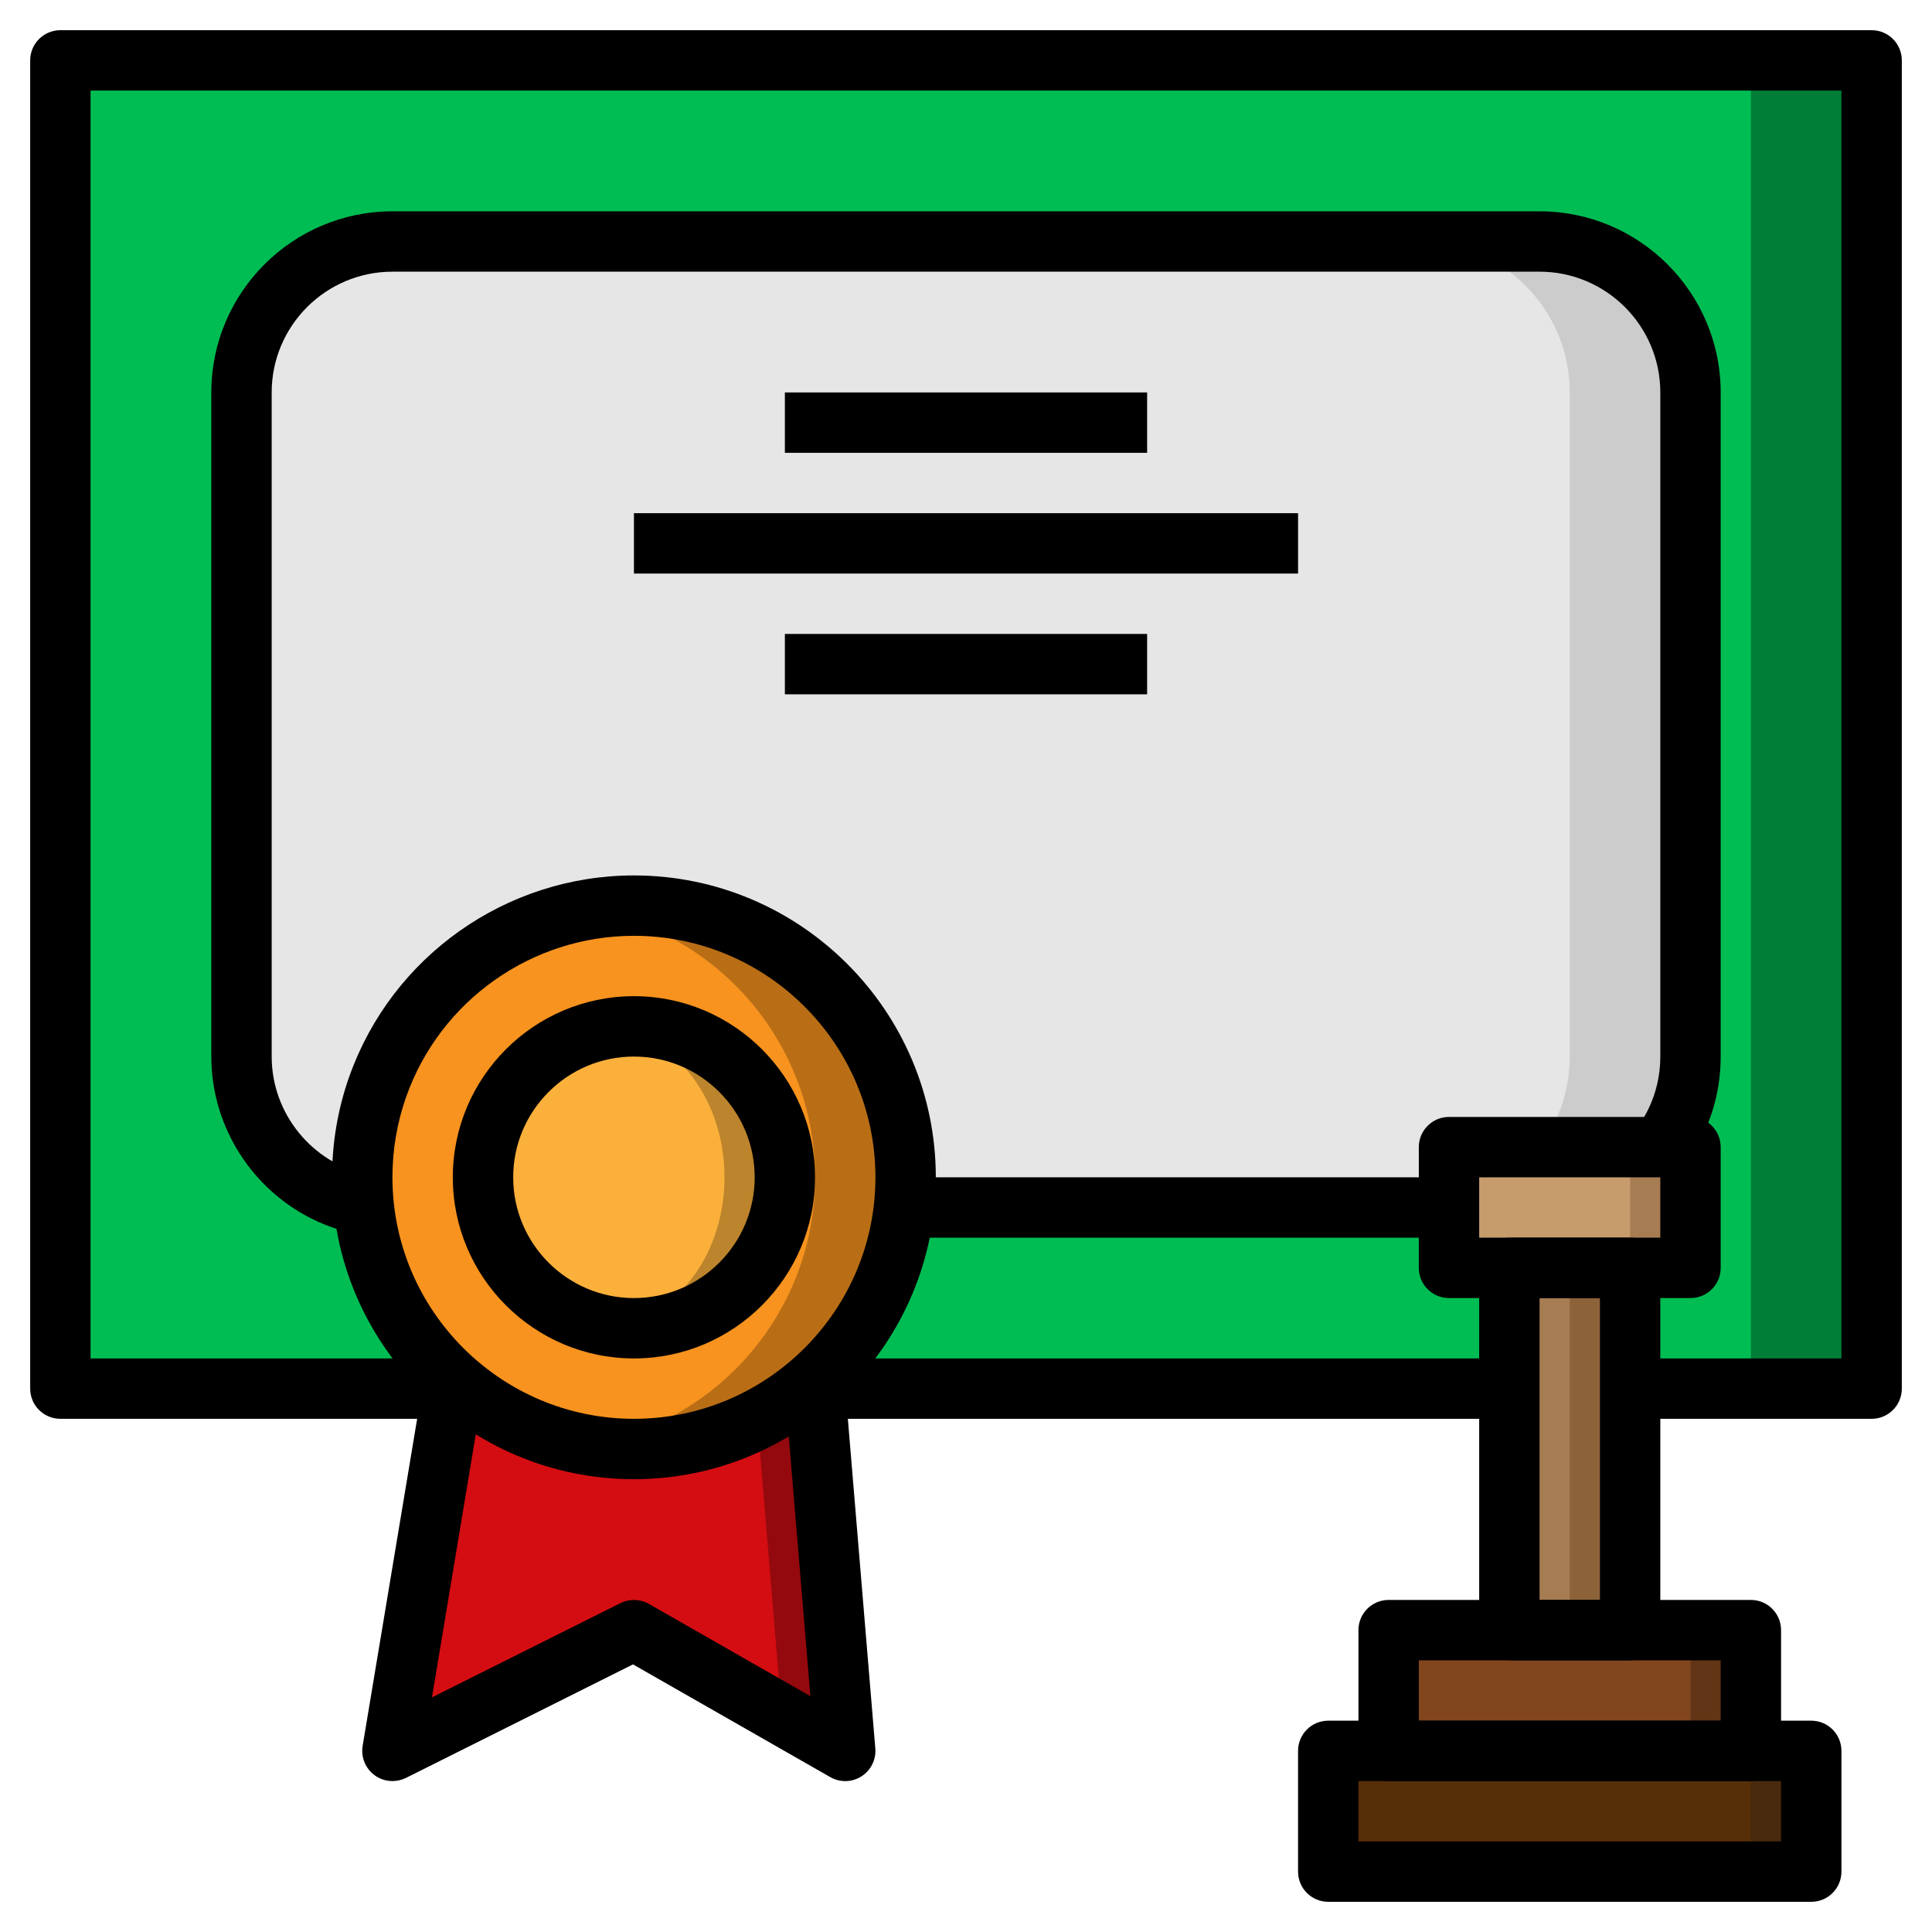 <svg xmlns="http://www.w3.org/2000/svg" xmlns:xlink="http://www.w3.org/1999/xlink" id="Layer_3" style="enable-background:new 0 0 64 64;" viewBox="0 0 64 64" xml:space="preserve"><g><g><polygon points="14,46 2,46 2,2 62,2 62,46 54,46   " style="fill:#007E37;"></polygon></g><g><polygon points="2,2 2,46 10,46 14,46 50,46 54,46 58,46 58,2   " style="fill:#00BD53;"></polygon></g><g><path d="M30,40h21c2.761,0,5-2.239,5-5l0-22c0-2.761-2.239-5-5-5H13c-2.761,0-5,2.239-5,5v22    c0,2.416,1.714,4.432,3.992,4.898" style="fill:#CCCCCC;"></path></g><g><path d="M52,35V13c0-2.761-2.239-5-5-5H13c-2.761,0-5,2.239-5,5v22c0,2.416,1.714,4.432,3.992,4.898L30,40    h17C49.761,40,52,37.761,52,35z" style="fill:#E6E6E6;"></path></g><g><rect height="4" style="fill:#A67C52;" width="8" x="48" y="38"></rect></g><g><rect height="4" style="fill:#C69C6D;" width="6" x="48" y="38"></rect></g><g><rect height="12" style="fill:#8C6239;" width="4" x="50" y="42"></rect></g><g><rect height="12" style="fill:#A67C52;" width="2" x="50" y="42"></rect></g><g><rect height="4" style="fill:#613516;" width="12" x="46" y="54"></rect></g><g><rect height="4" style="fill:#81461E;" width="10" x="46" y="54"></rect></g><g><rect height="4" style="fill:#482A0E;" width="16" x="44" y="58"></rect></g><g><rect height="4" style="fill:#562E08;" width="14" x="44" y="58"></rect></g><g><polygon points="27,46 28,58 21,54 13,58 15,46   " style="fill:#94090D;"></polygon></g><g><polygon points="19,54 19.933,54.533 21,54 25.9,56.8 25,46 15,46 13.182,56.909   " style="fill:#D40D12;"></polygon></g><g><path d="M12.512,36c1.236-3.495,4.569-6,8.488-6c4.971,0,9,4.029,9,9s-4.029,9-9,9s-9-4.029-9-9    C12,37.948,12.18,36.938,12.512,36" style="fill:#B96E16;"></path></g><g><path d="M19.477,30.131c-3.241,0.553-5.893,2.836-6.965,5.868C12.18,36.938,12,37.948,12,39    c0,4.458,3.245,8.15,7.5,8.865C23.755,47.15,27,43.458,27,39C27,34.534,23.743,30.837,19.477,30.131z" style="fill:#F7931E;"></path></g><g><circle cx="21" cy="39" r="5" style="fill:#BC842C;"></circle></g><g><ellipse cx="20" cy="39" rx="4" ry="4.899" style="fill:#FBB03B;"></ellipse></g><g><polygon points="14,46 2,46 2,2 62,2 62,46 54,46   " style="fill:none;"></polygon></g><g><rect height="2" width="22.438" x="27.562" y="45"></rect></g><g><path d="M62,47h-8v-2h7V3H3v42h11v2H2c-0.553,0-1-0.448-1-1V2c0-0.552,0.447-1,1-1h60c0.553,0,1,0.448,1,1v44    C63,46.552,62.553,47,62,47z"></path></g><g><path d="M21,49c-5.514,0-10-4.486-10-10c0-1.142,0.191-2.264,0.568-3.333c0,0,0.001,0,0.001,0C12.979,31.679,16.77,29,21,29    c5.514,0,10,4.486,10,10S26.514,49,21,49z M13.455,36.333C13.153,37.188,13,38.085,13,39c0,4.411,3.589,8,8,8s8-3.589,8-8    s-3.589-8-8-8C17.615,31,14.583,33.143,13.455,36.333L13.455,36.333z"></path></g><g><path d="M13,59c-0.21,0-0.419-0.066-0.594-0.196c-0.303-0.223-0.454-0.598-0.393-0.969l2-12l1.973,0.329L14.31,56.228l6.243-3.122    c0.299-0.149,0.654-0.139,0.943,0.026l5.35,3.057l-0.842-10.105l1.992-0.166l1,12c0.031,0.37-0.146,0.727-0.459,0.926    c-0.312,0.2-0.709,0.21-1.033,0.025l-6.535-3.734l-7.521,3.761C13.306,58.965,13.152,59,13,59z"></path></g><g><path d="M21,45c-3.309,0-6-2.691-6-6s2.691-6,6-6s6,2.691,6,6S24.309,45,21,45z M21,35c-2.206,0-4,1.794-4,4s1.794,4,4,4    s4-1.794,4-4S23.206,35,21,35z"></path></g><g><path d="M11.792,40.878C9.016,40.31,7,37.838,7,35V13c0-3.309,2.691-6,6-6h38c3.309,0,6,2.691,6,6v22    c0,1.311-0.415,2.556-1.2,3.601L54.2,37.4c0.523-0.696,0.8-1.526,0.8-2.4V13c0-2.206-1.794-4-4-4H13c-2.206,0-4,1.794-4,4v22    c0,1.892,1.343,3.54,3.192,3.919L11.792,40.878z"></path></g><g><rect height="2" width="18" x="30" y="39"></rect></g><g><rect height="2" width="12" x="26" y="13"></rect></g><g><rect height="2" width="22" x="21" y="17"></rect></g><g><rect height="2" width="12" x="26" y="21"></rect></g><g><path d="M60,63H44c-0.553,0-1-0.448-1-1v-4c0-0.552,0.447-1,1-1h16c0.553,0,1,0.448,1,1v4C61,62.552,60.553,63,60,63z M45,61h14    v-2H45V61z"></path></g><g><path d="M58,59H46c-0.553,0-1-0.448-1-1v-4c0-0.552,0.447-1,1-1h12c0.553,0,1,0.448,1,1v4C59,58.552,58.553,59,58,59z M47,57h10    v-2H47V57z"></path></g><g><path d="M54,55h-4c-0.553,0-1-0.448-1-1V42c0-0.552,0.447-1,1-1h4c0.553,0,1,0.448,1,1v12C55,54.552,54.553,55,54,55z M51,53h2V43    h-2V53z"></path></g><g><path d="M56,43h-8c-0.553,0-1-0.448-1-1v-4c0-0.552,0.447-1,1-1h8c0.553,0,1,0.448,1,1v4C57,42.552,56.553,43,56,43z M49,41h6v-2    h-6V41z"></path></g></g></svg>